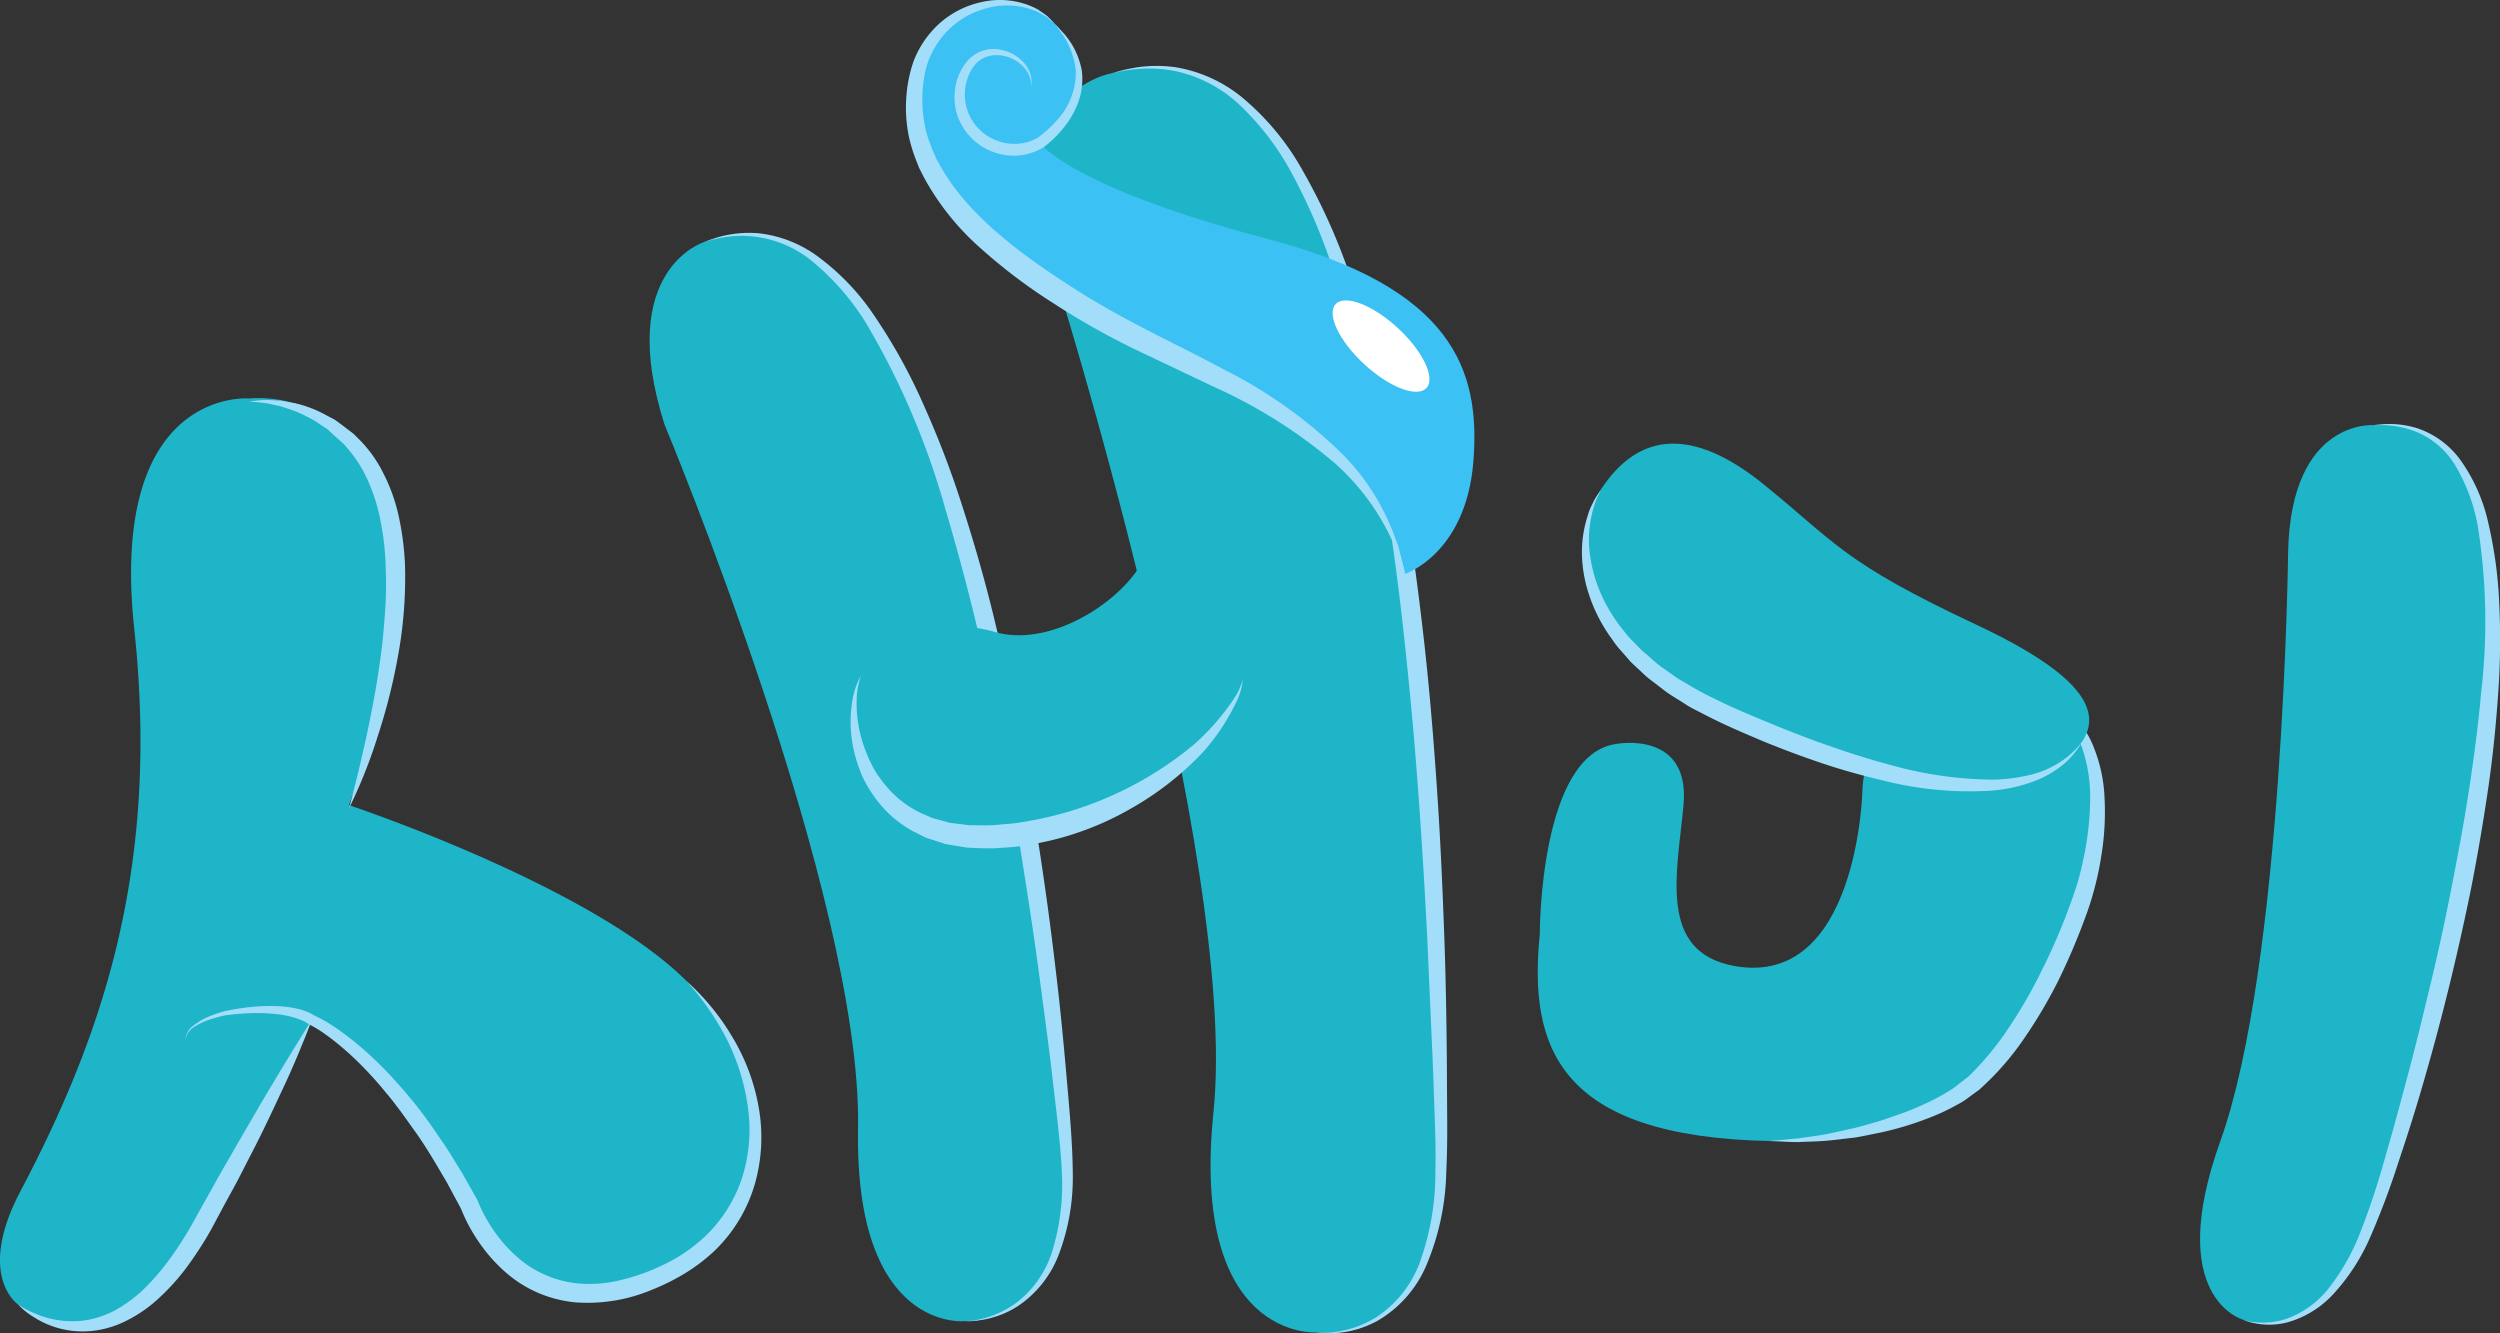 <svg xmlns="http://www.w3.org/2000/svg" width="120" height="64" viewBox="0 0 120 64">
  <rect x="0" y="0" width="120" height="64" fill="#333333" stroke="none"/>
  <g id="그룹_1068" data-name="그룹 1068" transform="translate(-112.98 -377.094)">
    <g id="그룹_1064" data-name="그룹 1064" transform="translate(112.98 377.094)">
      <path id="패스_15767" data-name="패스 15767" d="M129.206,382.513s-4.257,1.32-1.881,8.765c0,0,9.484,22.691,9.285,33.761-.179,9.871,5.156,9.264,5.156,9.264s5.584.268,4.838-8.367C145.823,416.9,141.754,377.922,129.206,382.513Z" transform="translate(-95.424 -370.889)" fill="#1eb5c9"/>
      <g id="그룹_1063" data-name="그룹 1063">
        <g id="그룹_1062" data-name="그룹 1062">
          <path id="패스_15768" data-name="패스 15768" d="M124.926,385.593s-6.749-.554-5.5,11.081c1.236,11.514-1.552,19.549-5.458,26.957-2.149,4.076-.126,5.447-.126,5.447s4.27,3.955,8.87-3.815a87.864,87.864,0,0,0,5.234-9.836s3.728,1.577,7.561,8.859c0,0,2.341,6.6,9.287,3.392,5.717-2.646,5.726-9.546,1.131-14.129s-16.2-8.436-16.2-8.436,5.055-12.83,0-17.732A6.15,6.15,0,0,0,124.926,385.593Z" transform="translate(-112.98 -366.467)" fill="#1eb5c9"/>
          <path id="패스_15769" data-name="패스 15769" d="M123,405.146s.407-1.444.877-3.618c.229-1.087.476-2.36.655-3.726.1-.682.151-1.391.206-2.108a18.573,18.573,0,0,0,.027-2.172,12.573,12.573,0,0,0-.236-2.131,8.569,8.569,0,0,0-.6-1.954,6.164,6.164,0,0,0-1.009-1.6l-.146-.172c-.011-.018-.105-.094-.151-.137l-.343-.307c-.112-.1-.22-.208-.33-.3l-.334-.218a3.986,3.986,0,0,0-.655-.384,5.924,5.924,0,0,0-.639-.288l-.59-.195-.52-.114a6.126,6.126,0,0,0-.744-.094,2.388,2.388,0,0,0-.268-.009,4.615,4.615,0,0,1,1.032-.082l.549.034.643.119a5.732,5.732,0,0,1,1.481.568l.407.215c.124.082.238.174.359.261l.368.279c.069.055.1.073.206.162l.179.179a6.192,6.192,0,0,1,1.243,1.721,8.439,8.439,0,0,1,.744,2.124,13.608,13.608,0,0,1,.284,2.279,20.933,20.933,0,0,1-.355,4.442,28.107,28.107,0,0,1-.95,3.737A24.317,24.317,0,0,1,123,405.146Z" transform="translate(-106.254 -366.333)" fill="#a2defa"/>
          <path id="패스_15770" data-name="패스 15770" d="M140.913,397.8a11.4,11.4,0,0,1,2.234,2.737,9.782,9.782,0,0,1,1.24,3.35,8.194,8.194,0,0,1-.176,3.616,7.269,7.269,0,0,1-1.856,3.16A8.519,8.519,0,0,1,140.9,411.8a10.507,10.507,0,0,1-1.627.817,7.984,7.984,0,0,1-3.655.613,5.911,5.911,0,0,1-3.433-1.49,7.631,7.631,0,0,1-1.231-1.405,7.979,7.979,0,0,1-.881-1.655l.025.059-.691-1.284c-.249-.417-.49-.838-.744-1.252s-.517-.824-.8-1.215-.556-.794-.854-1.176c-.144-.192-.293-.387-.449-.57s-.307-.375-.467-.556c-.32-.364-.65-.716-1-1.055a14.28,14.28,0,0,0-1.085-.952c-.188-.151-.382-.288-.577-.426a6.2,6.2,0,0,0-.6-.355l-.037-.016-.025-.021a1.5,1.5,0,0,0-.3-.165,3.147,3.147,0,0,0-.366-.133,4.712,4.712,0,0,0-.787-.163,8.741,8.741,0,0,0-1.643-.037c-.272.011-.556.048-.822.076a5.778,5.778,0,0,0-.8.208,3.2,3.2,0,0,0-.744.348.881.881,0,0,0-.444.659.929.929,0,0,1,.4-.721,3.162,3.162,0,0,1,.737-.428,5.782,5.782,0,0,1,.808-.27c.286-.05.556-.105.84-.14a9.007,9.007,0,0,1,1.705-.082,5.093,5.093,0,0,1,.865.117,2.709,2.709,0,0,1,.43.126,1.89,1.89,0,0,1,.437.224l-.062-.037a6.733,6.733,0,0,1,.689.366c.215.135.426.272.629.421a14.7,14.7,0,0,1,1.174.943q.56.5,1.08,1.046c.174.181.336.368.506.554s.33.375.487.568c.327.38.629.778.922,1.181s.565.822.851,1.231c.268.419.526.845.79,1.268l.732,1.3.009.016.016.044a7.24,7.24,0,0,0,.785,1.437,6.817,6.817,0,0,0,1.092,1.227,5.155,5.155,0,0,0,2.911,1.272,6.306,6.306,0,0,0,1.632-.066,10.181,10.181,0,0,0,1.6-.449,10.012,10.012,0,0,0,1.531-.723,7.573,7.573,0,0,0,1.33-1,6.823,6.823,0,0,0,1.781-2.781,7.608,7.608,0,0,0,.307-3.346,10.37,10.37,0,0,0-.991-3.286A12.9,12.9,0,0,0,140.913,397.8Z" transform="translate(-107.966 -350.714)" fill="#a2defa"/>
          <path id="패스_15771" data-name="패스 15771" d="M113.357,412.267a4.126,4.126,0,0,0,.842.446,4.467,4.467,0,0,0,2.378.32,4.568,4.568,0,0,0,1.49-.508,6.772,6.772,0,0,0,1.414-1.073,11.85,11.85,0,0,0,1.245-1.481,16.944,16.944,0,0,0,1.078-1.716l1.014-1.817c.33-.6.68-1.185,1-1.753.664-1.131,1.261-2.19,1.81-3.085,1.073-1.8,1.829-2.984,1.829-2.984s-.114.332-.346.9-.561,1.382-1.009,2.332-.959,2.069-1.565,3.229c-.3.581-.6,1.188-.934,1.79s-.659,1.222-.993,1.84a17.969,17.969,0,0,1-1.165,1.794,10.764,10.764,0,0,1-1.414,1.549,6.613,6.613,0,0,1-1.664,1.094,4.672,4.672,0,0,1-1.746.417,4.343,4.343,0,0,1-2.511-.687A3.532,3.532,0,0,1,113.357,412.267Z" transform="translate(-112.494 -349.656)" fill="#a2defa"/>
          <path id="패스_15772" data-name="패스 15772" d="M140.3,434.342a3.448,3.448,0,0,0,.684-.087,4.677,4.677,0,0,0,1.748-.787,4.945,4.945,0,0,0,1.7-2.371,10.9,10.9,0,0,0,.5-3.806c-.057-1.412-.265-2.98-.453-4.618s-.428-3.371-.666-5.158-.526-3.63-.822-5.5-.632-3.762-1-5.648a107.812,107.812,0,0,0-2.639-10.953,37.1,37.1,0,0,0-3.822-8.978,12.079,12.079,0,0,0-2.522-2.916,5.341,5.341,0,0,0-4.6-1.147c-.439.1-.671.176-.671.176s.224-.089.657-.227a5.4,5.4,0,0,1,1.959-.2,5.862,5.862,0,0,1,2.863,1.117,11.424,11.424,0,0,1,2.749,2.9,26.667,26.667,0,0,1,2.284,4.124,45.726,45.726,0,0,1,1.883,4.9c.558,1.73,1.083,3.534,1.531,5.385s.867,3.742,1.24,5.639c.725,3.8,1.3,7.621,1.721,11.219.22,1.8.384,3.538.529,5.19s.291,3.206.3,4.685a10.407,10.407,0,0,1-.7,3.936,5.2,5.2,0,0,1-1.922,2.394,4.5,4.5,0,0,1-1.842.687A3.346,3.346,0,0,1,140.3,434.342Z" transform="translate(-93.959 -370.927)" fill="#a2defa"/>
          <path id="패스_15773" data-name="패스 15773" d="M138.3,378.794s-5.536.893-2.8,9.452c0,0,8.932,28.312,7.685,40.414-1.128,10.943,4.914,10.574,4.914,10.574s6.147,1,6.019-8.771C153.892,413.2,152.492,374.794,138.3,378.794Z" transform="translate(-84.938 -375.277)" fill="#1eb5c9"/>
          <path id="패스_15774" data-name="패스 15774" d="M146.1,439.269a3.664,3.664,0,0,0,.8-.009,4.962,4.962,0,0,0,2.092-.72,5.366,5.366,0,0,0,2.094-2.635,12.686,12.686,0,0,0,.746-4.37c.025-.815,0-1.681-.03-2.576s-.064-1.817-.1-2.769c-.085-1.9-.174-3.9-.265-5.974-.217-4.141-.5-8.554-.961-12.95-.22-2.2-.483-4.391-.8-6.539s-.675-4.257-1.11-6.277-.922-3.956-1.5-5.753a28.313,28.313,0,0,0-2.037-4.9,13.038,13.038,0,0,0-2.687-3.537,6.5,6.5,0,0,0-3.03-1.544,6.78,6.78,0,0,0-2.229-.039c-.259.032-.451.087-.584.109l-.2.041.2-.055c.13-.03.32-.1.577-.146a6.465,6.465,0,0,1,2.27-.089,6.782,6.782,0,0,1,3.22,1.458,12.459,12.459,0,0,1,2.92,3.546,28.781,28.781,0,0,1,2.225,4.938,50.881,50.881,0,0,1,1.657,5.794c.465,2.036.874,4.154,1.2,6.32s.609,4.368.838,6.578.4,4.423.542,6.6.233,4.327.309,6.407.108,4.088.126,5.992q.007,1.428.016,2.776c.007.9,0,1.761-.043,2.606a12.168,12.168,0,0,1-.952,4.484,5.621,5.621,0,0,1-2.318,2.656,4.807,4.807,0,0,1-2.179.613A3.559,3.559,0,0,1,146.1,439.269Z" transform="translate(-82.934 -375.312)" fill="#a2defa"/>
          <g id="그룹_1059" data-name="그룹 1059" transform="translate(40.829 27.164)">
            <path id="패스_15775" data-name="패스 15775" d="M147.744,397.478a15.624,15.624,0,0,1-10.2,4.563c-6.348.284-7.305-5.664-6.319-7.726s3.893-2.845,6.438-2.11,5.783-1.261,6.96-3.172" transform="translate(-130.733 -389.033)" fill="#1eb5c9"/>
            <path id="패스_15776" data-name="패스 15776" d="M149.634,391.5a1.763,1.763,0,0,1-.025.275,3.263,3.263,0,0,1-.247.755,10.252,10.252,0,0,1-1.613,2.453,14.633,14.633,0,0,1-3.435,2.7,14.347,14.347,0,0,1-5.081,1.785c-.474.094-.954.1-1.419.142-.474.018-.952-.007-1.412-.03l-.689-.114-.339-.059-.327-.105c-.215-.071-.43-.137-.641-.211l-.593-.3a5.429,5.429,0,0,1-1.831-1.62,6.287,6.287,0,0,1-.568-.943,6.962,6.962,0,0,1-.343-.943,6.189,6.189,0,0,1-.133-2.943,3.6,3.6,0,0,1,.249-.755l.119-.247-.073.263a3.593,3.593,0,0,0-.119.764,6.3,6.3,0,0,0,.492,2.733,6.534,6.534,0,0,0,.4.815,6.067,6.067,0,0,0,.579.778,4.886,4.886,0,0,0,1.664,1.252l.513.222.556.149.282.076.3.037.6.076c.41,0,.826.018,1.256-.007.43-.053.874-.055,1.314-.144a16.984,16.984,0,0,0,8.289-3.772,11.532,11.532,0,0,0,1.851-2.131,3.287,3.287,0,0,0,.355-.687A1.881,1.881,0,0,0,149.634,391.5Z" transform="translate(-130.82 -386.059)" fill="#a2defa"/>
          </g>
          <g id="그룹_1061" data-name="그룹 1061" transform="translate(43.481)">
            <g id="그룹_1060" data-name="그룹 1060">
              <path id="패스_15777" data-name="패스 15777" d="M155.723,404.567s2.916-.952,3.275-5.38-1-8.36-9.887-10.7c-7.653-2.012-10.2-3.808-10.937-4.589,0,0,3.751-2.5.716-5.756-1.863-2-5.971-.913-6.621,2.591-.68,3.659,1.444,7.355,8.937,11.619C146.365,395.291,153.982,397.344,155.723,404.567Z" transform="translate(-131.758 -377.021)" fill="#3cc1f4"/>
              <path id="패스_15778" data-name="패스 15778" d="M155.944,404.639l-.153-.421-.183-.508-.117-.325-.172-.35a11.26,11.26,0,0,0-2.746-3.705,24.366,24.366,0,0,0-5.8-3.664c-1.188-.565-2.435-1.158-3.728-1.771a36.085,36.085,0,0,1-3.913-2.2,26.251,26.251,0,0,1-3.607-2.723,12.489,12.489,0,0,1-2.668-3.344l-.236-.462-.188-.478a7.8,7.8,0,0,1-.293-.966,6.854,6.854,0,0,1-.142-1.915,6.634,6.634,0,0,1,.346-1.758,4.691,4.691,0,0,1,.854-1.428,4.422,4.422,0,0,1,2.394-1.423,3.947,3.947,0,0,1,2.071.073,3.57,3.57,0,0,1,.691.3c.176.13.332.224.442.325l.316.32-.348-.281c-.114-.087-.279-.165-.46-.272a3.609,3.609,0,0,0-.687-.224,3.749,3.749,0,0,0-1.934.1,4.042,4.042,0,0,0-2.048,1.435,4.162,4.162,0,0,0-.657,1.286,6.158,6.158,0,0,0-.208,1.572,6.287,6.287,0,0,0,.213,1.68,6.891,6.891,0,0,0,.3.835l.181.416.229.4c1.252,2.172,3.55,3.966,6.049,5.575,2.5,1.657,5.122,2.808,7.465,4.071a22.612,22.612,0,0,1,5.76,4.113,10.971,10.971,0,0,1,2.515,4.037l.14.371.085.339.133.529Z" transform="translate(-131.979 -377.094)" fill="#a2defa"/>
              <path id="패스_15779" data-name="패스 15779" d="M136.673,380.608a1.275,1.275,0,0,0-.153-.661,1.762,1.762,0,0,0-1.508-.838,1.34,1.34,0,0,0-1.032.462,2.281,2.281,0,0,0-.476,1.259,2.354,2.354,0,0,0,1.588,2.4,2.293,2.293,0,0,0,1.563,0c.105-.05.268-.105.327-.147.105-.076.213-.158.314-.245a5.019,5.019,0,0,0,.561-.54,3.4,3.4,0,0,0,.968-2.419,3.763,3.763,0,0,0-.618-1.728l-.407-.568.478.515a3.707,3.707,0,0,1,.833,1.751,3.21,3.21,0,0,1-.121,1.375,4.244,4.244,0,0,1-.764,1.387,5.519,5.519,0,0,1-.586.62c-.108.1-.222.192-.343.286a2.949,2.949,0,0,1-.449.227,2.748,2.748,0,0,1-1.945.025,2.818,2.818,0,0,1-1.51-1.224,2.719,2.719,0,0,1-.368-1.767,2.615,2.615,0,0,1,.671-1.478,1.668,1.668,0,0,1,1.33-.481,2.019,2.019,0,0,1,1.057.423,1.589,1.589,0,0,1,.522.664A1.25,1.25,0,0,1,136.673,380.608Z" transform="translate(-130.666 -376.461)" fill="#a2defa"/>
            </g>
            <path id="패스_15780" data-name="패스 15780" d="M142.456,386.464c1.206,1.11,2.54,1.616,2.982,1.133s-.181-1.778-1.387-2.886-2.54-1.618-2.98-1.133S141.252,385.354,142.456,386.464Z" transform="translate(-120.446 -368.975)" fill="#fff"/>
          </g>
        </g>
      </g>
    </g>
    <g id="그룹_1067" data-name="그룹 1067" transform="translate(186.79 397.448)">
      <g id="그룹_1065" data-name="그룹 1065" transform="translate(31.794)">
        <path id="패스_15781" data-name="패스 15781" d="M167.5,386.154s-3.934-.3-4.087,6.049c0,0-.211,19.833-3.254,28.319-2.7,7.532,1.078,8.564,1.078,8.564s3.769,1.7,6.2-4.847C170.007,417.312,179.011,385.087,167.5,386.154Z" transform="translate(-159.187 -386.102)" fill="#1eb5c9"/>
        <path id="패스_15782" data-name="패스 15782" d="M160.083,429.1a2.308,2.308,0,0,0,.554.124,3.574,3.574,0,0,0,1.559-.167,4.48,4.48,0,0,0,1.959-1.394,10.531,10.531,0,0,0,1.568-2.744,37.329,37.329,0,0,0,1.195-3.611c.382-1.3.751-2.687,1.133-4.117s.737-2.918,1.1-4.431.691-3.055.991-4.6.593-3.1.822-4.632.43-3.046.558-4.513a29.194,29.194,0,0,0-.16-8,8.641,8.641,0,0,0-1.1-2.943,3.943,3.943,0,0,0-1.8-1.561,4.719,4.719,0,0,0-1.54-.343h-.57l.57-.05a4.467,4.467,0,0,1,1.607.224,4.225,4.225,0,0,1,2.021,1.531,8.265,8.265,0,0,1,1.325,3.028,20.661,20.661,0,0,1,.517,3.854,36.047,36.047,0,0,1-.053,4.319c-.105,1.492-.256,3.03-.485,4.582s-.494,3.122-.8,4.682c-.629,3.119-1.385,6.207-2.211,9.07-.405,1.435-.842,2.806-1.277,4.1a38.372,38.372,0,0,1-1.359,3.618,9.748,9.748,0,0,1-1.794,2.767,4.724,4.724,0,0,1-2.16,1.334,3.477,3.477,0,0,1-1.62.046A2.368,2.368,0,0,1,160.083,429.1Z" transform="translate(-158.032 -386.116)" fill="#a2defa"/>
      </g>
      <path id="패스_15783" data-name="패스 15783" d="M160.879,396.624s-.076-5.582,6.792-4.93,3.826,9.861,3.826,9.861-1.822,5.943-5.252,9.067c-1.893,1.726-6.4,2.858-9.822,2.79-10.159-.206-11.573-4.536-11.029-9.928,0,0-.023-8.674,3.7-9.136,0,0,3.52-.657,3.2,2.927-.293,3.243-1.27,7.076,2.458,7.738C160.652,406.062,160.879,396.624,160.879,396.624Z" transform="translate(-145.294 -378.997)" fill="#1eb5c9"/>
      <path id="패스_15784" data-name="패스 15784" d="M161.405,391.665l.373.025a3.662,3.662,0,0,1,.451.053,3.534,3.534,0,0,1,.6.133,4.273,4.273,0,0,1,2.852,2.513,7.333,7.333,0,0,1,.558,2.556,13.1,13.1,0,0,1-.179,2.886,15.03,15.03,0,0,1-.806,2.975,30.918,30.918,0,0,1-1.247,2.9,23.226,23.226,0,0,1-1.613,2.728,13.35,13.35,0,0,1-2.023,2.348l-.069.064-.034.032-.043.041-.021.014-.146.105-.293.213a3.473,3.473,0,0,1-.613.394,9.617,9.617,0,0,1-1.314.616,15.086,15.086,0,0,1-2.46.737c-.391.076-.76.158-1.115.217l-1.016.117c-.636.08-1.2.071-1.655.1-.458.007-.819-.03-1.062-.034l-.375-.016,1.426-.13c.449-.078,1-.124,1.613-.265.309-.066.636-.137.98-.215s.7-.19,1.071-.293.746-.247,1.137-.378a11.812,11.812,0,0,0,1.181-.481,9.522,9.522,0,0,0,1.153-.606,3.714,3.714,0,0,0,.565-.4l.286-.222.144-.11.1-.1a13.948,13.948,0,0,0,1.842-2.257,22.461,22.461,0,0,0,1.524-2.636,30.017,30.017,0,0,0,1.238-2.8c.178-.474.352-.938.494-1.4s.254-.941.348-1.407a14.241,14.241,0,0,0,.291-2.717,7.34,7.34,0,0,0-.362-2.38,4.216,4.216,0,0,0-1.069-1.7,4.058,4.058,0,0,0-1.346-.842,6.084,6.084,0,0,0-1-.3Z" transform="translate(-139.029 -378.967)" fill="#a2defa"/>
      <g id="그룹_1066" data-name="그룹 1066" transform="translate(2.121 0.94)">
        <path id="패스_15785" data-name="패스 15785" d="M147.036,388.731c1.8-2.755,4.385-3.039,7.859-.213s3.8,3.714,10.159,6.7c5.481,2.572,5.927,4.3,5.092,5.6-2.387,3.717-9.749,2.115-17.416-1.417C145.88,396.24,145.5,391.079,147.036,388.731Z" transform="translate(-146.125 -386.527)" fill="#1eb5c9"/>
        <path id="패스_15786" data-name="패스 15786" d="M170.242,399.571l-.19.311a3.809,3.809,0,0,1-.693.776,4.857,4.857,0,0,1-1.407.824,7.4,7.4,0,0,1-2.069.46,16.84,16.84,0,0,1-5.234-.494c-.934-.22-1.89-.481-2.842-.8s-1.909-.675-2.852-1.06c-.945-.4-1.863-.787-2.778-1.259-.222-.115-.442-.227-.661-.341s-.433-.268-.648-.4-.433-.263-.634-.412l-.586-.451a4.731,4.731,0,0,1-.556-.469l-.522-.487-.46-.529a4.151,4.151,0,0,1-.423-.54,7.629,7.629,0,0,1-1.153-2.252,6.535,6.535,0,0,1-.311-2.105,5.757,5.757,0,0,1,.277-1.6,2.842,2.842,0,0,1,.222-.556,2.422,2.422,0,0,1,.213-.387l.2-.3-.156.33a2.234,2.234,0,0,0-.153.4,3.8,3.8,0,0,0-.151.563,5.381,5.381,0,0,0-.1,1.547,7.048,7.048,0,0,0,.467,1.936,7.747,7.747,0,0,0,1.2,2.009,3.871,3.871,0,0,0,.417.478l.453.465c.348.272.652.6,1.039.856l.563.4c.19.133.4.24.6.362a13.619,13.619,0,0,0,1.277.687c.856.43,1.8.819,2.723,1.2s1.858.746,2.787,1.066,1.849.623,2.753.861a18.82,18.82,0,0,0,5.005.755,8.2,8.2,0,0,0,1.989-.256,4.582,4.582,0,0,0,1.408-.641,4.158,4.158,0,0,0,.762-.661Z" transform="translate(-146.221 -385.286)" fill="#a2defa"/>
      </g>
    </g>
  </g>
</svg>
